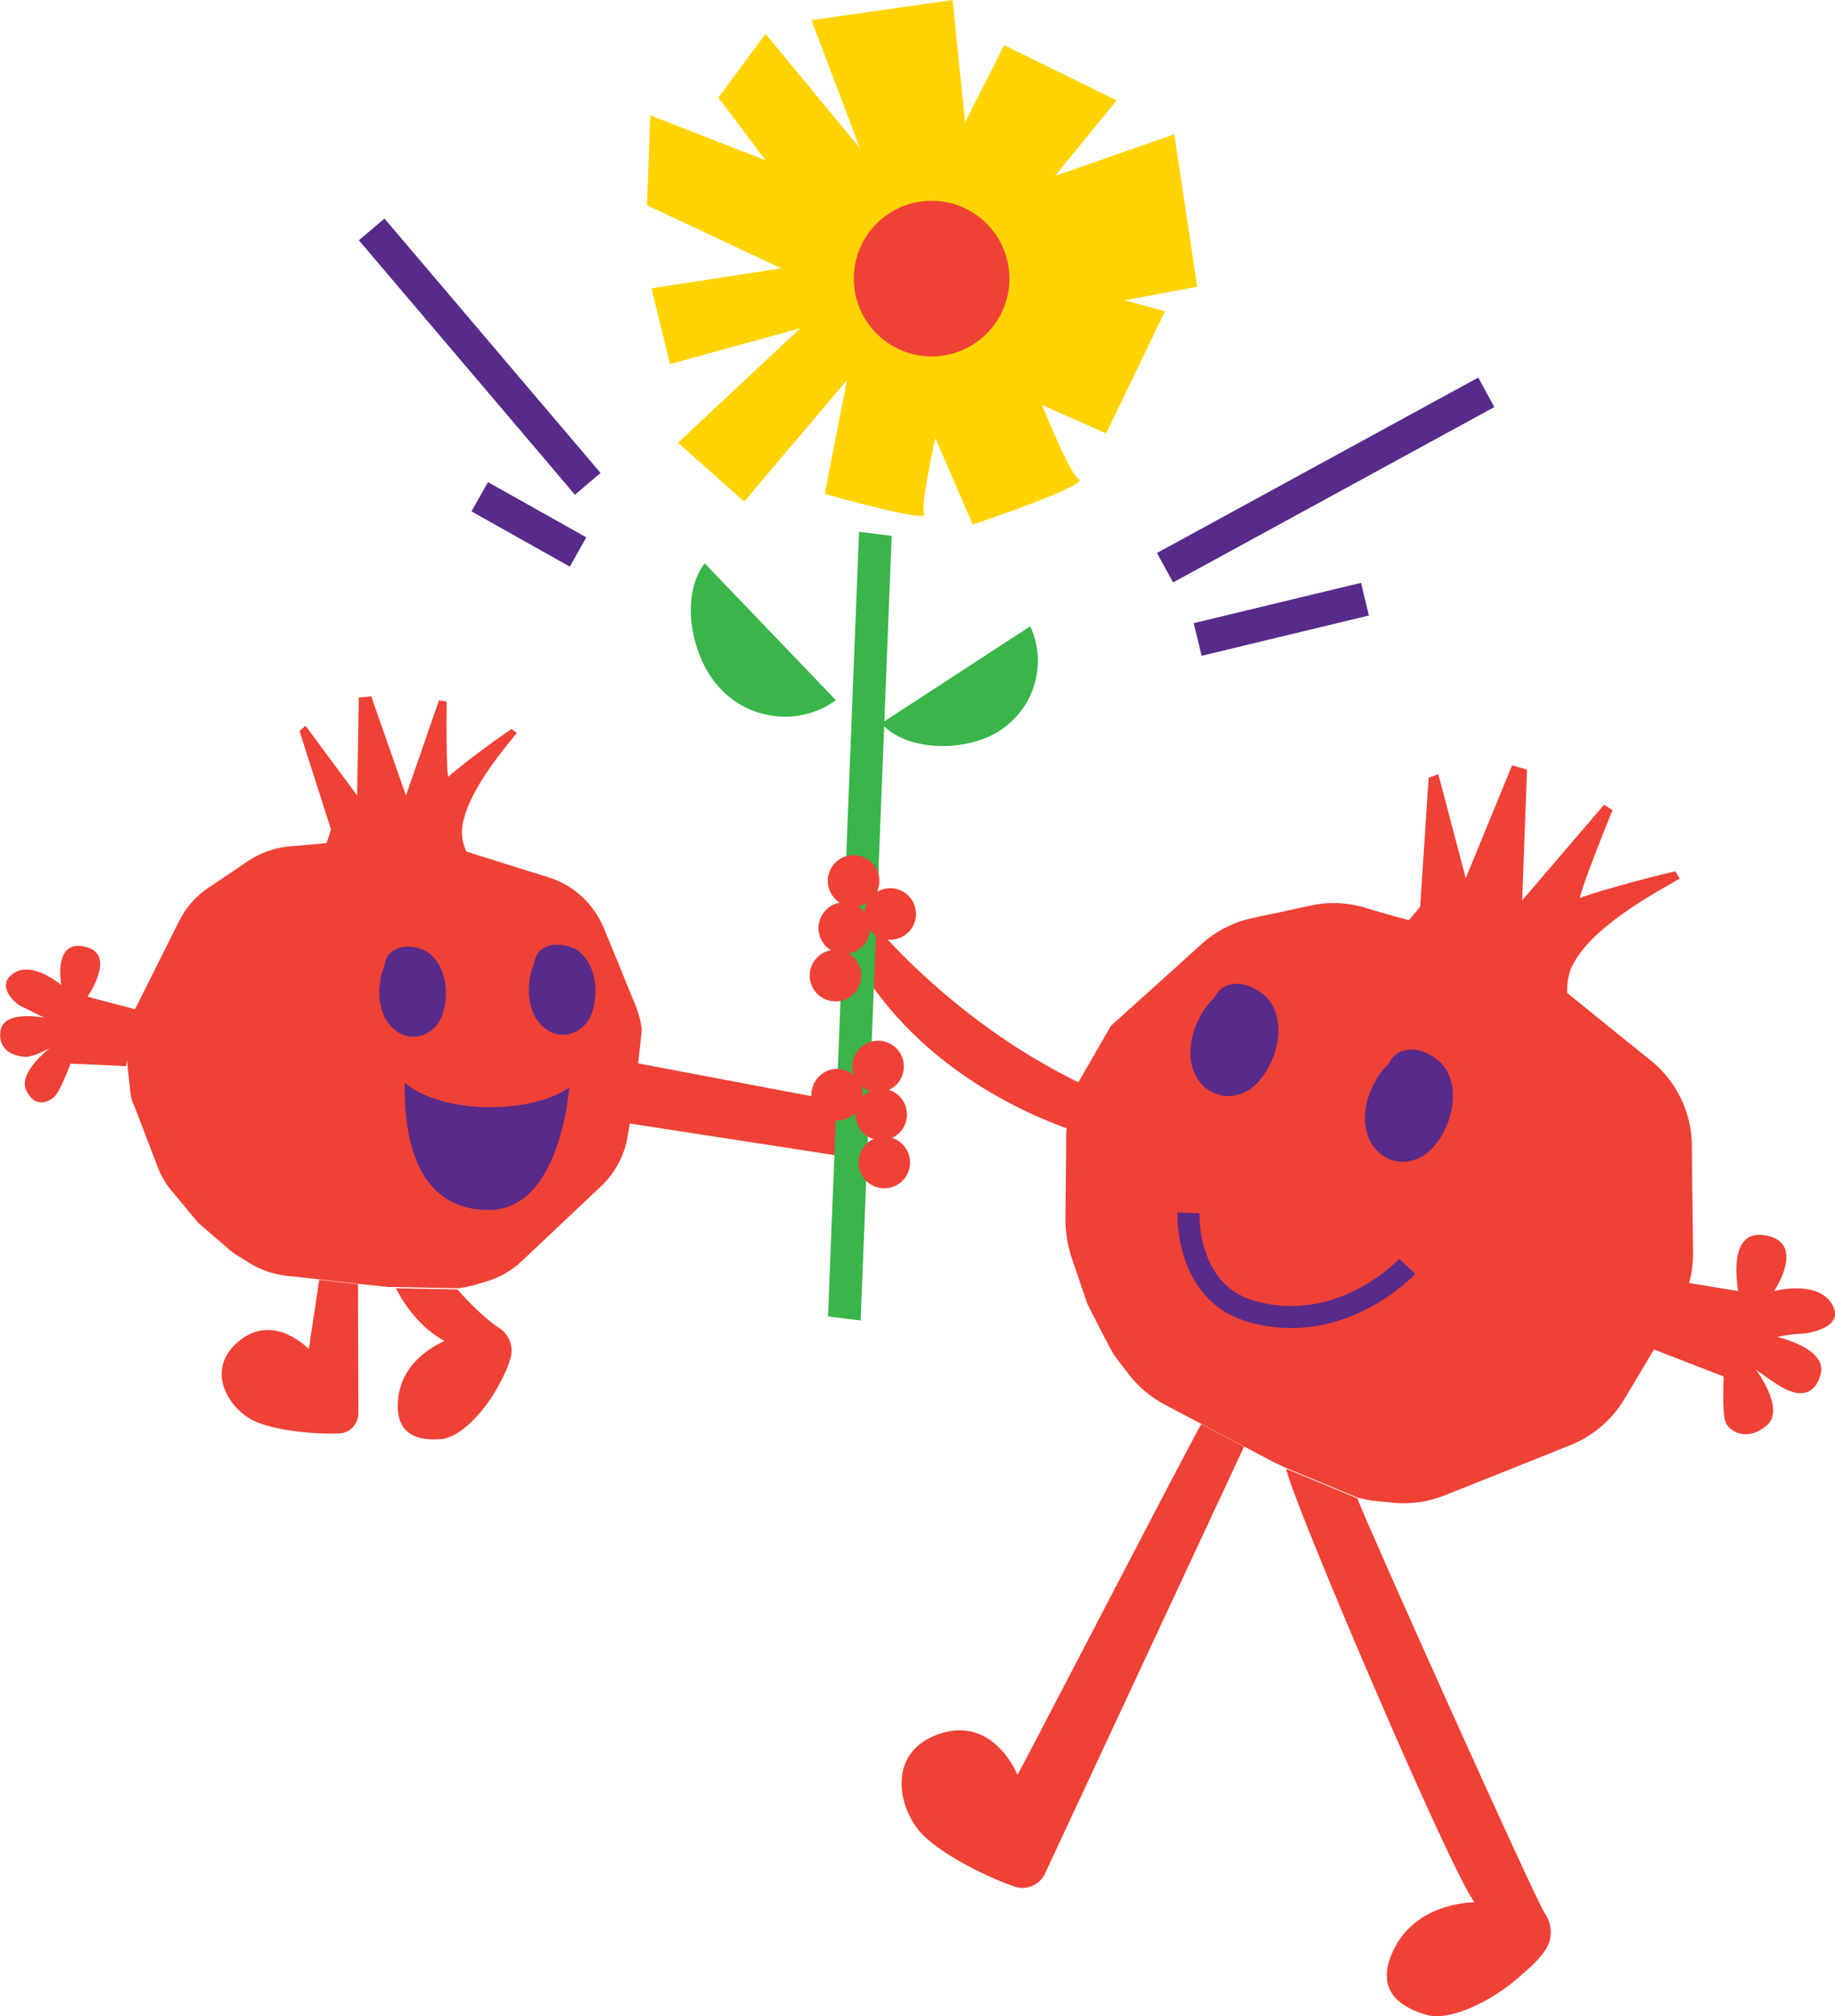 <?xml version="1.0" encoding="utf-8"?>
<!-- Generator: Adobe Illustrator 21.0.0, SVG Export Plug-In . SVG Version: 6.00 Build 0)  -->
<svg version="1.1" id="Layer_1" xmlns="http://www.w3.org/2000/svg" xmlns:xlink="http://www.w3.org/1999/xlink" x="0px" y="0px"
	 viewBox="0 0 455.2 500" style="enable-background:new 0 0 455.2 500;" xml:space="preserve">
<style type="text/css">
	.st0{fill:#EF4136;}
	.st1{fill:#582A8A;}
	.st2{fill:none;stroke:#582A8A;stroke-width:5.452;stroke-miterlimit:10;}
	.st3{fill:#39B54A;}
	.st4{fill:#FFD300;}
	.st5{fill:none;stroke:#582A8A;stroke-width:8.332;stroke-miterlimit:10;}
</style>
<g>
	<path class="st0" d="M213.2,224.9c0,0,25.1,33.5,66.9,48.9l-5.4,9.1c0,0-36.7-7.7-58.5-38.6c-5.8-8.2-5.4-15.9-5.4-15.9
		L213.2,224.9z"/>
	<polygon class="st0" points="153.9,262.9 212.5,274 209.7,286.9 150.7,277.8 	"/>
	<g>
		<path class="st0" d="M110.3,332.6c0,0-10.3,3.9-11.5,14c-1.2,10.1,6,10.7,10.7,10.3c4.8-0.4,10.9-7.1,14.2-13.3c1.6-3,2.3-4.5,3-7
			c0.7-2.7-0.4-5.6-2.7-7.1c-3-2-7.1-5.7-10.5-9.7l-15.3-0.3C100.3,323.6,104.2,329.3,110.3,332.6z"/>
		<path class="st0" d="M157.9,250l-4.8-11.8l-3.3-8c-2.5-6-7.5-10.7-13.7-12.6l-9.6-3l-10.8-3.4c-0.7-1.5-1.2-3.4-1.1-5.4
			c0.7-8.4,9.5-19,13.6-24l-1.3-1c-5.3,3.5-15,11-15.6,11.8c-0.5,0.8-0.6-11.1-0.5-18.6l-1.9-0.3l-8.2,23.6l-8.6-24.6l-3.1,0.3
			l-0.4,24.3L75.8,180l-1.5,1.3l7.8,24.4c0,0.1-0.5,1.7-1.1,3.4l-3.1,0.3l-5.8,0.5l-0.2,0c-3.7,0.3-7.2,1.6-10.3,3.6l-5,3.4
			l-4.8,3.2c-3.2,2.1-5.7,5-7.4,8.4l-4.6,9.2l-6.3,12.6l-11.8-3.1c0,0,7-10,0.1-12.2c-7-2.2-7.3,4.8-6.6,9.3c0,0-7-6-11.7-3
			c-4.7,3,0,7.5,2,8.4c2,1,5.5,2.7,5.5,2.7s-10.2-2.1-10.9,3.4c-0.7,5.5,4.8,6.4,6.6,6.3c1.8-0.1,5.6-2.1,5.6-2.1s-7.9,6-5.8,10.4
			c2.1,4.5,5.5,3,7,1.6c1.5-1.4,4-8.2,4-8.2l13.8,0.6l0.3-1.5c0,0.7,0.1,1.3,0.1,2l0.3,2.8l0.4,3.7c0.1,1.1,0.5,2.1,1,3.1l5.7,14.9
			c0.9,2.3,2.1,4.4,3.7,6.2l6.4,7.7l4.3,3.7l2.9,2.5c0.9,0.8,1.9,1.6,3,2.2l2.6,1.6c2.7,1.7,5.8,2.7,9,3.1l8.2,0.9l9.6,1.1l6.7,0.7
			c0.6,0.1,1.1,0.1,1.7,0.1l1,0l15.3,0.3c1.3-0.1,2.6-0.4,3.8-0.7l2.5-0.7l0.6-0.2c3.4-1,6.5-2.7,9-5.1l10.6-10l9.1-8.6
			c3.5-3.3,5.8-7.6,6.6-12.4l1.6-9.6l0.3-1.8l1.6-14.9C159.1,253.9,158.6,251.9,157.9,250z"/>
		<path class="st0" d="M76.6,334.6c0,0-8.5-9.1-17.2-2.1s-2.9,16.6,3.4,19.8c4.8,2.4,15,3.5,21.4,3.2c2.6-0.1,4.7-2.3,4.7-5l-0.1-32
			l-9.6-1.1C78.7,320.9,77.3,329.7,76.6,334.6z"/>
		<path class="st1" d="M141.2,269.7c0,0-2.1,30.7-20.2,30.4s-20.8-18.6-20.6-31.6c0,0,5.8,5.8,20.2,6.1
			C135.1,274.8,141.2,269.7,141.2,269.7z"/>
		<path class="st1" d="M134.9,254.8c-1.3-1.1-2.3-2.5-2.9-4.3c-0.6-1.7-0.9-3.6-0.8-5.5c0.1-2.2,0.5-4.2,1.3-6
			c0.2-1.6,0.8-2.8,2-3.6c1.2-0.8,2.5-1.2,4.1-1.1c1,0,2,0.2,3,0.6c1,0.3,1.8,0.8,2.4,1.4c1.3,1.2,2.3,2.7,2.9,4.5
			c0.6,1.8,0.9,3.6,0.8,5.6c-0.1,1.6-0.3,3.2-0.8,4.6c-0.6,1.8-1.6,3.2-3,4.2c-1.4,1-2.9,1.5-4.5,1.4
			C137.8,256.6,136.3,256,134.9,254.8z"/>
		<path class="st1" d="M97.8,255.3c-1.3-1.1-2.3-2.5-2.9-4.3c-0.6-1.7-0.9-3.6-0.8-5.5c0.1-2.2,0.5-4.2,1.3-6c0.2-1.6,0.8-2.8,2-3.6
			c1.2-0.8,2.5-1.2,4.1-1.1c1,0,2,0.2,3,0.6c1,0.3,1.8,0.8,2.4,1.4c1.3,1.2,2.3,2.7,2.9,4.5c0.6,1.8,0.9,3.6,0.8,5.6
			c-0.1,1.6-0.3,3.2-0.8,4.6c-0.6,1.8-1.6,3.2-3,4.2c-1.4,1-2.9,1.5-4.5,1.4C100.7,257.1,99.2,256.5,97.8,255.3z"/>
	</g>
	<g>
		<path class="st0" d="M454.3,323.2c-3.8-5.8-14.2-3-14.2-3c3-4.7,6.1-12.9-2.9-13.9c-9-1-6,13.9-6,13.9l-12.2-2c0.7-2.4,1-5,1-7.5
			l-0.2-15.9l-0.1-10.8c-0.1-8.1-3.8-15.8-10.1-20.9l-9.8-7.9l-11-8.9c-0.1-2,0.1-4.5,1.2-6.7c4.6-9.5,19.7-17.7,26.7-21.7l-1.1-1.8
			c-7.7,1.7-22.5,5.9-23.5,6.6c-1,0.7,4.4-13.1,7.9-21.8l-2.1-1.3l-20.3,23.7l1.2-32.4l-3.7-1.1l-11.5,28l-6.8-25.8l-2.4,0.9
			l-2.1,31.9c0,0.1-1.4,1.8-2.8,3.4l-3.8-1l-6.9-2l-0.2-0.1c-4.4-1.3-9.1-1.5-13.5-0.5l-7.4,1.6l-7.1,1.5c-4.6,1-8.9,3.2-12.5,6.4
			l-9.5,8.6l-13,11.7l-9,15.6l1-1.6c-0.3,0.8-0.5,1.5-0.7,2.3l-0.9,3.5l-1.2,4.5c-0.3,1.3-0.4,2.7-0.3,4l-0.2,19.9
			c0,3,0.5,6,1.4,8.9l4,11.8l3.2,6.3l2.2,4.2c0.7,1.4,1.5,2.7,2.5,3.9l2.3,3c2.4,3.2,5.5,5.8,9.1,7.7l9.1,4.8l10.6,5.6l7.4,3.9
			c0.6,0.3,1.3,0.6,1.9,0.9l1.1,0.5l17.6,7.3c1.6,0.4,3.2,0.8,4.8,0.9l3.2,0.3l0.8,0.1c4.4,0.4,8.8-0.2,12.8-1.8l16.8-6.7l14.5-5.8
			c5.5-2.2,10.2-6.2,13.3-11.3l6.2-10.4l1.2-2l17.3,6.7c0,0-0.5,9,0.5,11.4c1,2.4,5.5,4.8,10.2,0.7c4.7-4-2.7-13.8-2.7-13.8
			s4.6,3.4,6.7,4.5c2,1.1,7.3,3.5,9.3-3.2c2-6.6-10.7-9.4-10.7-9.4s2.8-0.7,5.5-0.8C449.1,330.8,458.1,329,454.3,323.2z"/>
		<path class="st0" d="M365.8,471.8c0,0-13.7-0.2-19.7,11c-5.9,11.2,2,15.2,7.7,16.9s15.9-3.2,22.6-9c3.1-2.7,4.8-4.1,6.7-6.7
			c2.1-2.8,2.1-6.6,0.1-9.5c-2.5-3.7-44.3-96.8-46.5-102.9l-17.6-7.3C319.6,369.9,360.2,465.1,365.8,471.8z"/>
		<path class="st0" d="M252.4,440.2c0,0-5.7-14.5-19-10.3s-10.9,17.9-5.1,24.5c4.4,5,15.8,10.9,23.4,13.5c3.1,1.1,6.5-0.6,7.7-3.6
			l49.2-105.5l-10.6-5.6C295.7,356.9,255.4,434.8,252.4,440.2z"/>
		<path class="st1" d="M340,283.2c-1-1.9-1.5-4-1.4-6.3c0.1-2.3,0.6-4.6,1.6-6.8c1.1-2.5,2.5-4.6,4.3-6.3c0.9-1.8,2.2-2.9,3.9-3.3
			c1.7-0.4,3.5-0.2,5.3,0.6c1.2,0.5,2.2,1.2,3.2,2c0.9,0.8,1.7,1.8,2.2,2.8c1,2,1.4,4.2,1.3,6.5c-0.1,2.3-0.6,4.6-1.6,6.9
			c-0.8,1.9-1.8,3.5-3.1,5c-1.5,1.8-3.3,3-5.4,3.5c-2,0.6-4,0.4-5.8-0.4C342.6,286.6,341.1,285.2,340,283.2z"/>
		<path class="st1" d="M296.7,266.9c-1-1.9-1.5-4-1.4-6.3c0.1-2.3,0.6-4.6,1.6-6.8c1.1-2.5,2.5-4.6,4.3-6.3c0.9-1.8,2.2-2.9,3.9-3.3
			c1.7-0.4,3.5-0.2,5.3,0.6c1.2,0.5,2.2,1.2,3.2,2c0.9,0.8,1.7,1.8,2.2,2.8c1,2,1.4,4.2,1.3,6.5c-0.1,2.3-0.6,4.6-1.6,6.9
			c-0.8,1.9-1.8,3.5-3.1,5c-1.5,1.8-3.3,3-5.4,3.5c-2,0.6-4,0.4-5.8-0.4C299.3,270.3,297.8,268.9,296.7,266.9z"/>
		<path class="st2" d="M294.8,300.8c0,0-0.8,19.5,15.2,24.3c22.5,6.8,39.1-11,39.1-11"/>
	</g>
	<polygon class="st3" points="213.5,327.5 205.4,326.5 213.1,131.9 221.2,132.9 	"/>
	<g>
		
			<ellipse transform="matrix(0.976 -0.216 0.216 0.976 -43.751 53.036)" class="st0" cx="220.9" cy="226.8" rx="6.4" ry="6.4"/>
		
			<ellipse transform="matrix(0.976 -0.216 0.216 0.976 -47.362 50.444)" class="st0" cx="207.3" cy="242.1" rx="6.4" ry="6.4"/>
		
			<ellipse transform="matrix(0.976 -0.216 0.216 0.976 -44.777 50.653)" class="st0" cx="209.5" cy="230.3" rx="6.4" ry="6.4"/>
		
			<ellipse transform="matrix(0.976 -0.216 0.216 0.976 -42.192 50.862)" class="st0" cx="211.8" cy="218.6" rx="6.4" ry="6.4"/>
	</g>
	<g>
		
			<ellipse transform="matrix(0.335 -0.942 0.942 0.335 -117.473 376.277)" class="st0" cx="207.7" cy="271.3" rx="6.4" ry="6.4"/>
		
			<ellipse transform="matrix(0.335 -0.942 0.942 0.335 -125.529 398.476)" class="st0" cx="219.4" cy="288.1" rx="6.4" ry="6.4"/>
		
			<ellipse transform="matrix(0.335 -0.942 0.942 0.335 -114.82 389.803)" class="st0" cx="218.6" cy="276.2" rx="6.4" ry="6.4"/>
		
			<ellipse transform="matrix(0.335 -0.942 0.942 0.335 -104.111 381.131)" class="st0" cx="217.8" cy="264.3" rx="6.4" ry="6.4"/>
	</g>
	<path class="st3" d="M218.6,179.4c5.8,6.5,18.4,7.1,26.9,3.2c10.3-4.8,14.8-17,10.1-27.2c0,0,0,0,0-0.1L218.6,179.4z"/>
	<path class="st3" d="M174.8,139.7c-5.7,7.4-3.8,20.8,2,28.8c7.1,9.9,20.8,12.2,30.5,5.2c0,0,0,0,0.1,0L174.8,139.7z"/>
	<path class="st4" d="M220.5,82l20.8,48.1c0,0,29.5-9.9,26.3-11.3c-3.2-1.4-17.2-39-17.2-39l46.6-8.7l-5.7-37.8l-49.8,17.4L236.3,0
		l-35,5l17.4,46l-57.4-22.4l-0.8,22.3l47,22.1l-39.3,36.8l16.4,14.6L220.5,82z"/>
	<path class="st4" d="M213.4,77.3l-8.8,45.2c0,0,26.4,7.5,24.7,4.9c-1.6-2.6,6.9-36.8,6.9-36.8l38.2,16.9L289,77.2l-44.8-12.1
		l32.8-40.2l-27.9-13.7l-21.6,42.7L189.9,8.4l-11.7,15.8l30.2,40.1l-46.8,7.2l4.6,18.8L213.4,77.3z"/>
	<circle class="st0" cx="231.1" cy="69.1" r="19.3"/>
	<line class="st5" x1="289" y1="140.8" x2="368.7" y2="97.3"/>
	<line class="st5" x1="297.1" y1="158.6" x2="338.6" y2="148.6"/>
	<line class="st5" x1="143.4" y1="136.9" x2="119" y2="123.2"/>
	<line class="st5" x1="145.8" y1="120" x2="92.2" y2="56.9"/>
</g>
</svg>
